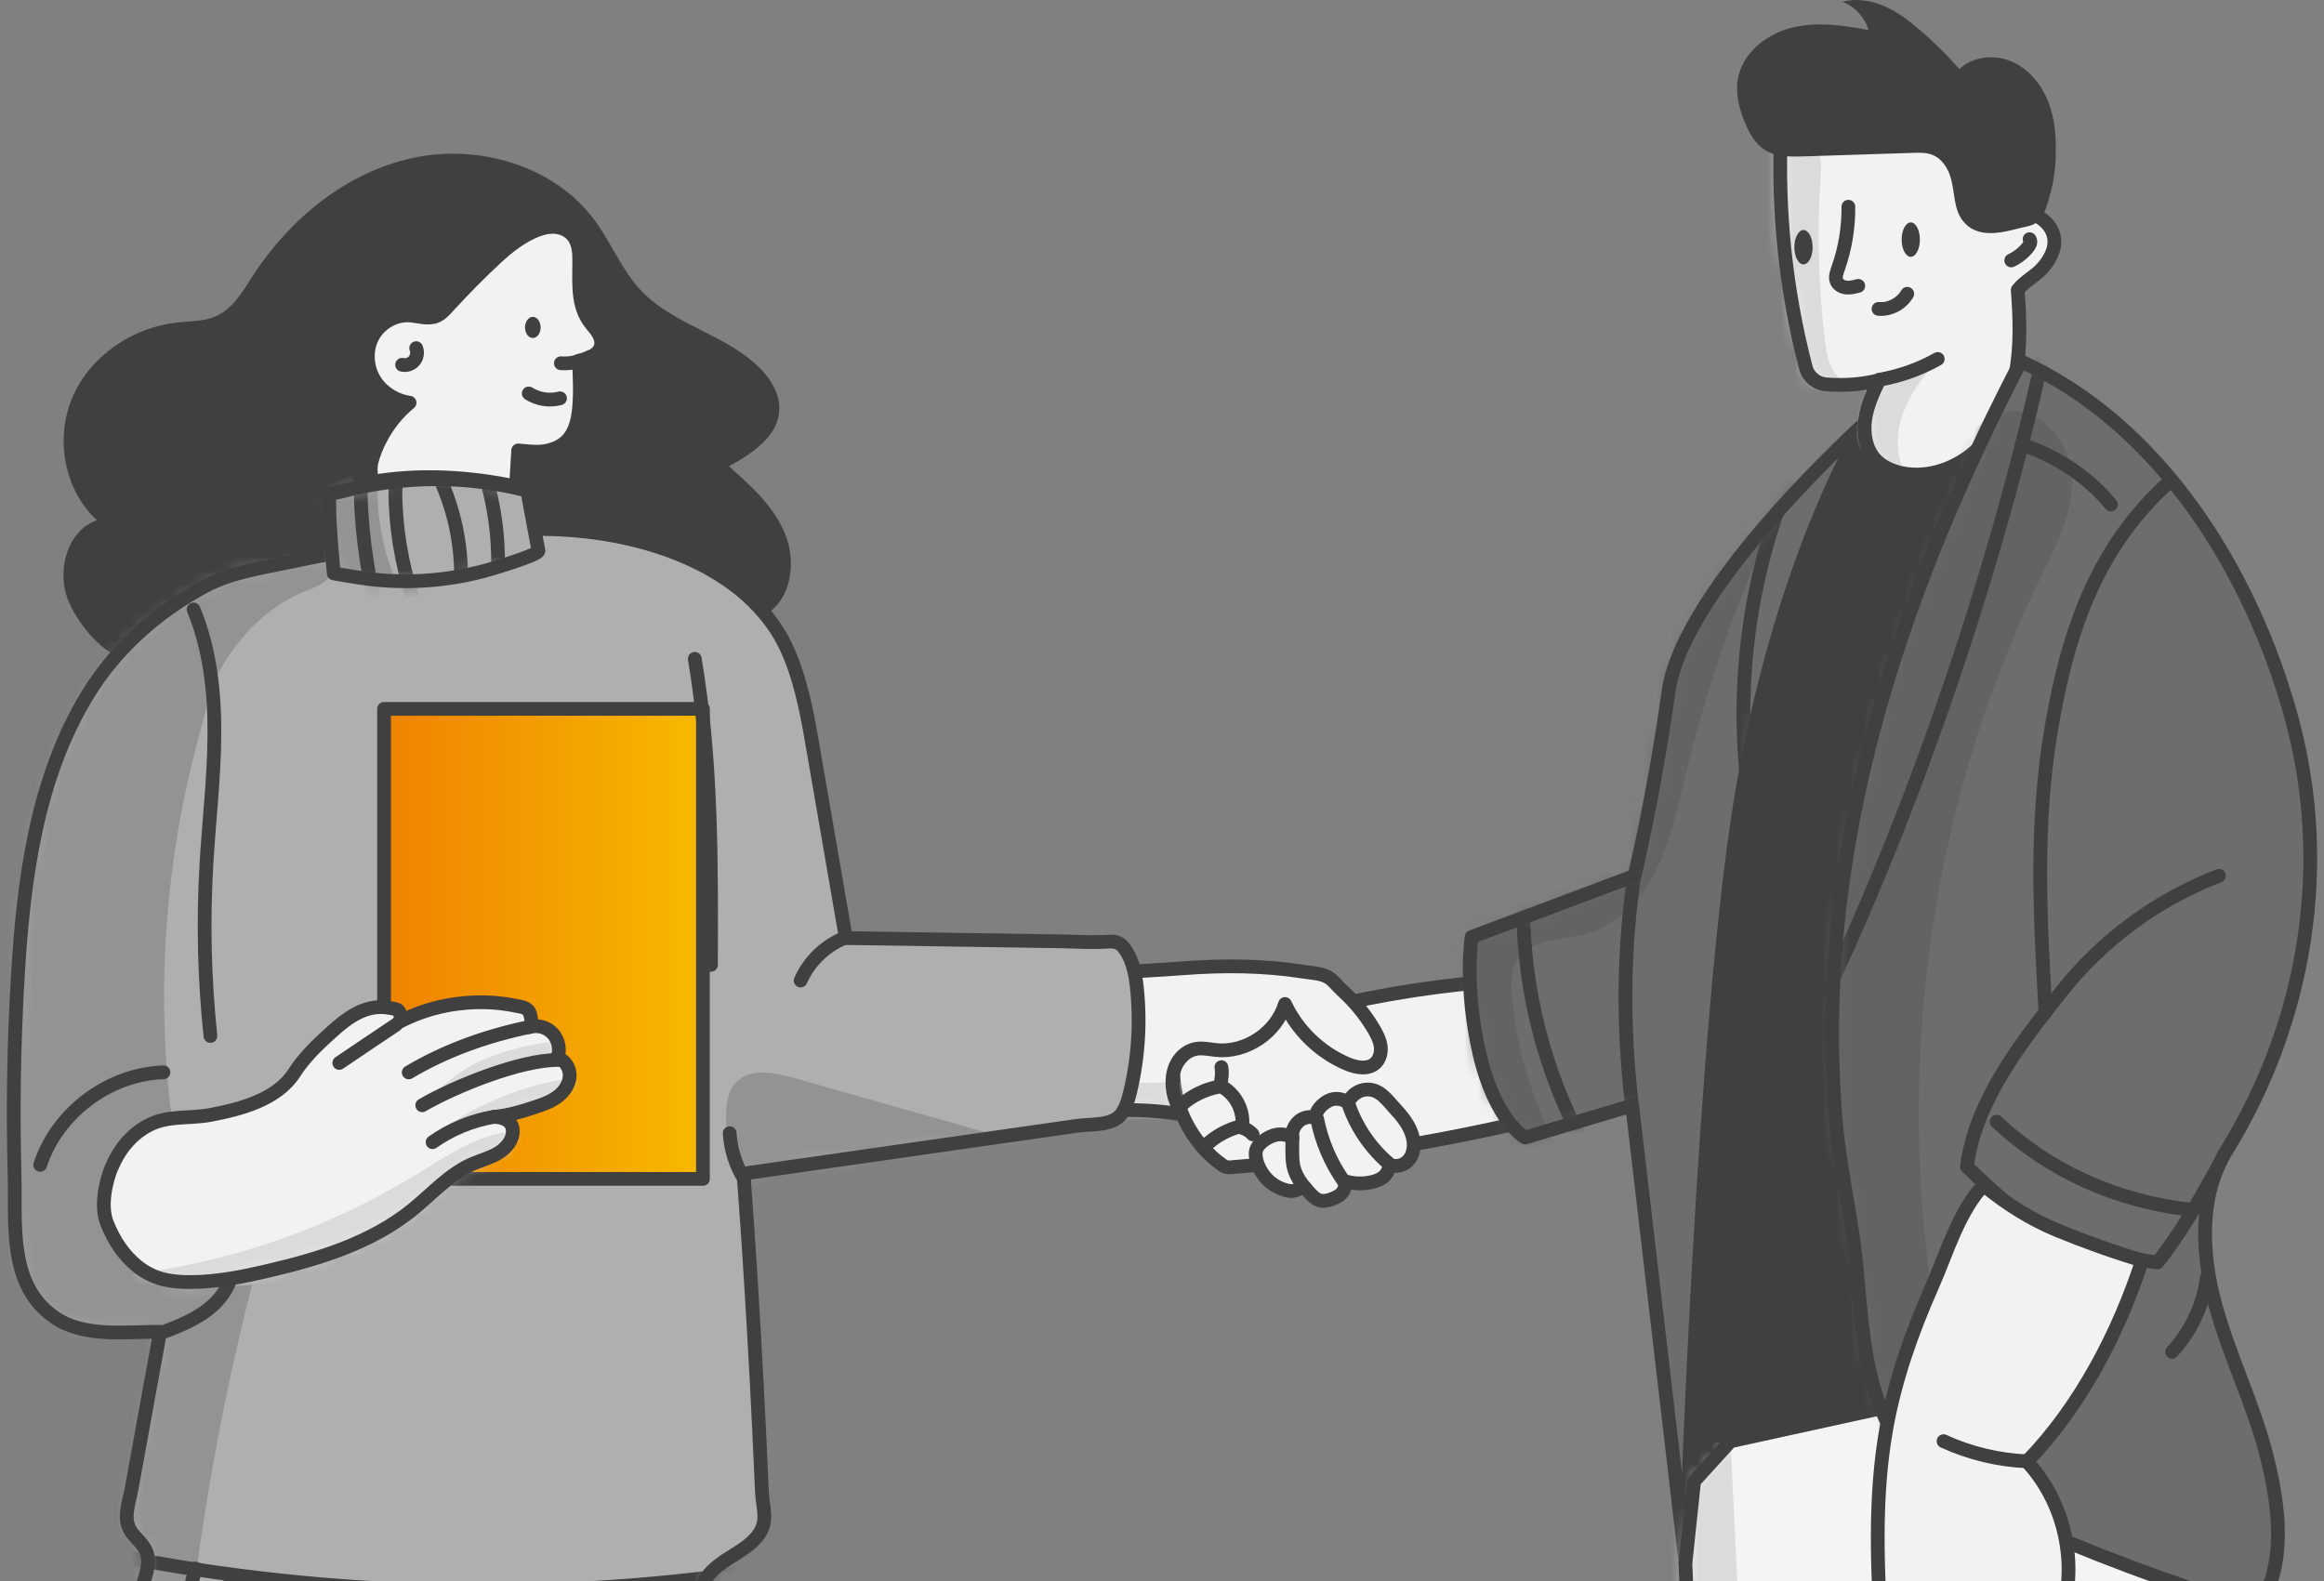<?xml version="1.0" encoding="UTF-8"?>
<svg xmlns="http://www.w3.org/2000/svg" width="169" height="115" viewBox="0 0 169 115" fill="none">
  <rect x="0" y="0" width="169" height="115" fill="#808080" stroke="none"/>
  <path d="M12.918 110.068C7.453 139.645 7.141 165.182 13.806 194.503C17.799 196.074 22.128 196.354 25.704 193.982C26.208 176.701 28.137 159.371 31.001 142.322C31.514 159.283 33.018 176.989 33.53 193.958C39.659 195.457 44.22 194.623 49.549 191.232C51.165 163.772 52.901 141.465 49.437 114.18C37.427 114.477 24.472 113.339 12.91 110.068H12.918Z" fill="#F4F4F4"></path>
  <path d="M12.918 110.068C7.453 139.645 7.141 165.182 13.806 194.503C17.799 196.074 22.128 196.354 25.704 193.982C26.208 176.701 28.137 159.371 31.001 142.322C31.514 159.283 33.018 176.989 33.53 193.958C39.659 195.457 44.22 194.623 49.549 191.232C51.165 163.772 52.901 141.465 49.437 114.18C37.427 114.477 24.472 113.339 12.91 110.068H12.918Z" stroke="#404040" stroke-linecap="round" stroke-linejoin="round"></path>
  <path d="M4.917 43.557C4.116 41.433 4.917 38.579 7.053 37.834C4.645 35.638 3.98 31.83 5.293 28.84C6.605 25.851 9.67 23.791 12.91 23.454C13.87 23.35 14.863 23.382 15.743 22.981C16.951 22.428 17.655 21.186 18.375 20.072C21.064 15.92 25.184 12.529 30.017 11.487C34.85 10.445 40.355 12.072 43.276 16.064C44.468 17.699 45.22 19.655 46.613 21.13C48.989 23.646 52.83 24.328 55.27 26.788C56.078 27.606 56.734 28.688 56.67 29.842C56.575 31.75 54.686 32.992 53.006 33.914C54.614 35.333 56.27 36.832 57.087 38.82C57.903 40.807 57.591 43.428 55.806 44.623C53.822 45.953 51.206 44.992 48.853 44.623C43.604 43.805 38.443 46.202 33.186 47.019C28.993 47.677 24.736 47.324 20.52 47.156C18.375 47.068 16.223 47.027 14.078 47.188C12.566 47.3 10.286 48.27 8.861 47.845C7.213 47.356 5.493 45.088 4.917 43.557Z" fill="#404040"></path>
  <path d="M114.602 80.644C106.368 82.808 97.942 84.227 89.453 84.9C89.269 84.916 89.077 84.868 88.925 84.764C86.628 83.153 85.252 80.38 85.3 77.566C86.852 75.787 88.629 74.039 90.797 73.11C92.974 72.18 95.51 72.132 97.718 72.989C102.223 71.98 106.856 71.402 111.465 71.17C113.025 74.015 114.338 77.414 114.602 80.644Z" fill="#F2F2F2" stroke="#404040" stroke-linecap="round" stroke-linejoin="round"></path>
  <path d="M75.321 71.41C78.858 70.752 82.547 70.688 86.139 70.416C89.02 70.199 91.924 70.223 94.781 70.672C95.341 70.76 96.093 70.784 96.589 71.081C96.949 71.297 97.246 71.706 97.549 71.987C98.47 72.812 99.262 73.766 99.894 74.832C100.118 75.217 100.334 75.626 100.398 76.067C100.462 76.507 100.358 76.996 100.03 77.309C99.486 77.83 98.59 77.654 97.902 77.349C95.957 76.507 94.341 74.936 93.445 73.021C92.821 75.105 90.612 76.588 88.452 76.371C87.908 76.315 87.34 76.171 86.811 76.323C85.883 76.596 85.355 77.477 85.275 78.383C85.227 78.848 85.275 79.329 85.403 79.786C85.459 79.986 85.899 81.036 85.899 81.036C84.107 80.772 82.379 80.651 80.57 80.804C78.762 80.956 77.114 81.02 75.393 81.245C76.257 78.087 76.377 74.496 75.329 71.402L75.321 71.41Z" fill="#F2F2F2"></path>
  <mask id="mask0_710_190362" style="mask-type:luminance" maskUnits="userSpaceOnUse" x="75" y="70" width="26" height="12">
    <path d="M75.321 71.41C78.858 70.752 82.547 70.688 86.139 70.416C89.02 70.199 91.924 70.223 94.781 70.672C95.341 70.76 96.093 70.784 96.589 71.081C96.949 71.297 97.246 71.706 97.549 71.987C98.47 72.812 99.262 73.766 99.894 74.832C100.118 75.217 100.334 75.626 100.398 76.067C100.462 76.507 100.358 76.996 100.03 77.309C99.486 77.83 98.59 77.654 97.902 77.349C95.957 76.507 94.341 74.936 93.445 73.021C92.821 75.105 90.612 76.588 88.452 76.371C87.908 76.315 87.34 76.171 86.811 76.323C85.883 76.596 85.355 77.477 85.275 78.383C85.227 78.848 85.275 79.329 85.403 79.786C85.459 79.986 85.899 81.036 85.899 81.036C84.107 80.772 82.379 80.651 80.57 80.804C78.762 80.956 77.114 81.02 75.393 81.245C76.257 78.087 76.377 74.496 75.329 71.402L75.321 71.41Z" fill="white"></path>
  </mask>
  <g mask="url(#mask0_710_190362)">
    <path d="M85.075 78.695C85.539 78.671 86.011 78.655 86.444 78.8C86.876 78.944 87.284 79.297 87.348 79.754C87.42 80.242 87.092 80.723 86.668 80.972C86.243 81.22 85.739 81.293 85.251 81.357C82.587 81.701 79.906 81.902 77.226 81.966C75.113 82.014 75.618 79.377 77.354 79.096C79.842 78.695 82.547 78.832 85.067 78.704L85.075 78.695Z" fill="#DBDBDB"></path>
  </g>
  <path d="M75.321 71.41C78.858 70.752 82.547 70.688 86.139 70.416C89.02 70.199 91.924 70.223 94.781 70.672C95.341 70.76 96.093 70.784 96.589 71.081C96.949 71.297 97.246 71.706 97.549 71.987C98.47 72.812 99.262 73.766 99.894 74.832C100.118 75.217 100.334 75.626 100.398 76.067C100.462 76.507 100.358 76.996 100.03 77.309C99.486 77.83 98.59 77.654 97.902 77.349C95.957 76.507 94.341 74.936 93.445 73.021C92.821 75.105 90.612 76.588 88.452 76.371C87.908 76.315 87.34 76.171 86.811 76.323C85.883 76.596 85.355 77.477 85.275 78.383C85.227 78.848 85.275 79.329 85.403 79.786C85.459 79.986 85.899 81.036 85.899 81.036C84.107 80.772 82.379 80.651 80.57 80.804C78.762 80.956 77.114 81.02 75.393 81.245C76.257 78.087 76.377 74.496 75.329 71.402L75.321 71.41Z" stroke="#404040" stroke-linecap="round" stroke-linejoin="round"></path>
  <path d="M92.573 82.592C93.037 82.432 93.565 82.488 93.989 82.736C93.901 82.303 94.125 81.839 94.453 81.55C94.781 81.261 95.269 81.165 95.686 81.302C95.638 80.797 96.15 80.292 96.598 80.059C97.046 79.827 97.622 79.883 98.014 80.203C98.262 79.65 98.798 79.266 99.398 79.242C100.375 79.201 100.919 80.075 101.511 80.708C102.103 81.342 102.687 82.111 102.791 83.033C102.847 83.538 102.727 84.075 102.375 84.436C102.023 84.796 101.423 84.924 100.999 84.66C101.055 84.973 100.887 85.333 100.655 85.55C100.423 85.766 100.118 85.886 99.814 85.959C99.142 86.127 98.43 86.103 97.774 85.902C97.894 86.119 97.782 86.487 97.638 86.696C97.494 86.904 97.27 87.032 97.046 87.129C95.95 87.602 95.646 87.257 94.877 86.351C94.846 86.319 94.253 86.568 94.173 86.592C93.925 86.656 93.717 86.624 93.469 86.552C92.941 86.399 92.453 86.111 92.085 85.702C91.661 85.237 91.261 84.468 91.317 83.802C91.365 83.225 92.093 82.76 92.589 82.592H92.573Z" fill="#F2F2F2" stroke="#404040" stroke-linecap="round" stroke-linejoin="round"></path>
  <path d="M100.959 84.596C99.663 83.482 98.663 82.015 98.095 80.404" stroke="#404040" stroke-linecap="round" stroke-linejoin="round"></path>
  <path d="M97.719 85.918C96.766 84.563 96.102 83.008 95.782 81.381" stroke="#404040" stroke-linecap="round" stroke-linejoin="round"></path>
  <path d="M93.981 82.736C93.981 84.371 93.829 85.077 94.862 86.343" stroke="#404040" stroke-linecap="round" stroke-linejoin="round"></path>
  <path d="M90.365 81.879C89.325 82.111 88.349 82.64 87.589 83.394" stroke="#404040" stroke-linecap="round" stroke-linejoin="round"></path>
  <path d="M88.645 79.033C87.645 79.218 86.701 79.674 85.94 80.34" stroke="#404040" stroke-linecap="round" stroke-linejoin="round"></path>
  <path d="M91.093 82.503C90.885 82.27 90.613 82.102 90.317 82.022C90.517 80.811 89.844 79.513 88.74 78.976C88.82 78.527 88.9 78.062 88.82 77.613" stroke="#404040" stroke-linecap="round" stroke-linejoin="round"></path>
  <path d="M49.405 119.197C48.548 119.43 47.428 119.39 46.78 119.454C45.468 119.59 44.148 119.67 42.835 119.83C37.994 120.4 33.114 120.608 28.248 120.44C23.648 120.287 19.055 119.798 14.526 118.981C13.07 118.716 10.573 119.213 10.181 117.29C10.013 116.48 10.269 115.662 10.509 114.877C10.701 114.244 10.893 113.554 10.669 112.929C10.477 112.384 10.013 111.999 9.645 111.551C8.845 110.573 9.373 109.378 9.573 108.256L10.229 104.649L11.093 99.888L11.637 96.914V96.858C9.061 96.858 6.1 97.283 3.972 95.816C0.571 93.46 1.155 89.059 1.059 85.428C0.931 80.643 1.011 75.85 1.291 71.065C1.707 63.955 2.66 56.621 6.364 50.545C8.445 47.131 11.453 44.486 14.958 42.61C16.758 41.64 19.127 41.287 21.159 40.862C23.008 40.478 24.856 40.109 26.72 39.804C32.361 38.875 38.17 37.937 43.843 38.827C49.285 39.676 55.174 42.241 57.398 47.58C58.334 49.824 58.758 52.244 59.166 54.649C59.951 59.178 60.727 63.699 61.511 68.227C64.167 68.267 66.816 68.307 69.472 68.347C72.129 68.388 74.729 68.428 77.362 68.468C78.274 68.484 79.21 68.548 80.122 68.508C81.035 68.468 81.387 68.363 81.915 69.205C82.395 69.966 82.571 70.896 82.667 71.778C82.947 74.343 82.779 76.964 82.171 79.473C82.035 80.026 81.875 80.587 81.531 81.036C80.867 81.901 79.33 81.741 78.298 81.885C73.409 82.583 68.512 83.288 63.623 83.986C60.439 84.442 57.254 84.899 54.069 85.356C54.453 90.478 54.766 95.608 55.038 100.73C55.174 103.319 55.294 105.908 55.406 108.489C55.454 109.699 55.934 110.685 55.054 111.759C54.469 112.472 53.629 112.921 52.861 113.418C52.093 113.915 51.325 114.54 51.029 115.414C50.853 115.935 50.861 116.496 50.829 117.041C50.797 117.586 50.717 118.155 50.397 118.604C50.189 118.893 49.845 119.069 49.437 119.181L49.405 119.197Z" fill="#AFAFAF"></path>
  <mask id="mask1_710_190362" style="mask-type:luminance" maskUnits="userSpaceOnUse" x="1" y="38" width="82" height="83">
    <path d="M49.405 119.197C48.548 119.43 47.428 119.39 46.78 119.454C45.468 119.59 44.148 119.67 42.835 119.83C37.994 120.4 33.114 120.608 28.248 120.44C23.648 120.287 19.055 119.798 14.526 118.981C13.07 118.716 10.573 119.213 10.181 117.29C10.013 116.48 10.269 115.662 10.509 114.877C10.701 114.244 10.893 113.554 10.669 112.929C10.477 112.384 10.013 111.999 9.645 111.551C8.845 110.573 9.373 109.378 9.573 108.256L10.229 104.649L11.093 99.888L11.637 96.914V96.858C9.061 96.858 6.1 97.283 3.972 95.816C0.571 93.46 1.155 89.059 1.059 85.428C0.931 80.643 1.011 75.85 1.291 71.065C1.707 63.955 2.66 56.621 6.364 50.545C8.445 47.131 11.453 44.486 14.958 42.61C16.758 41.64 19.127 41.287 21.159 40.862C23.008 40.478 24.856 40.109 26.72 39.804C32.361 38.875 38.17 37.937 43.843 38.827C49.285 39.676 55.174 42.241 57.398 47.58C58.334 49.824 58.758 52.244 59.166 54.649C59.951 59.178 60.727 63.699 61.511 68.227C64.167 68.267 66.816 68.307 69.472 68.347C72.129 68.388 74.729 68.428 77.362 68.468C78.274 68.484 79.21 68.548 80.122 68.508C81.035 68.468 81.387 68.363 81.915 69.205C82.395 69.966 82.571 70.896 82.667 71.778C82.947 74.343 82.779 76.964 82.171 79.473C82.035 80.026 81.875 80.587 81.531 81.036C80.867 81.901 79.33 81.741 78.298 81.885C73.409 82.583 68.512 83.288 63.623 83.986C60.439 84.442 57.254 84.899 54.069 85.356C54.453 90.478 54.766 95.608 55.038 100.73C55.174 103.319 55.294 105.908 55.406 108.489C55.454 109.699 55.934 110.685 55.054 111.759C54.469 112.472 53.629 112.921 52.861 113.418C52.093 113.915 51.325 114.54 51.029 115.414C50.853 115.935 50.861 116.496 50.829 117.041C50.797 117.586 50.717 118.155 50.397 118.604C50.189 118.893 49.845 119.069 49.437 119.181L49.405 119.197Z" fill="white"></path>
  </mask>
  <g mask="url(#mask1_710_190362)">
    <path d="M3.124 121.472C-2.197 116.407 -4.982 109.105 -5.83 101.803C-6.678 94.501 -5.742 87.11 -4.574 79.848C-3.485 73.115 -2.189 66.391 -0.045 59.922C1.684 54.688 4.044 49.502 7.957 45.623C11.87 41.743 17.583 39.346 22.96 40.541C23.392 40.637 23.88 40.805 24.048 41.214C24.36 41.992 23.328 42.569 22.544 42.857C20.455 43.619 18.671 45.045 17.302 46.785C16.622 47.642 16.038 48.588 15.558 49.574C15.078 50.56 15.03 51.586 14.726 52.62C13.198 57.934 12.294 63.425 12.021 68.948C11.87 71.969 11.918 74.999 12.149 78.013C12.206 78.782 12.278 79.552 12.366 80.321C12.422 80.858 12.838 82.117 12.654 82.606C12.342 83.439 10.453 83.768 9.725 84.321C7.461 86.028 8.061 89.892 10.245 91.687C12.43 93.483 15.51 93.683 18.327 93.451C15.982 102.62 14.358 111.974 13.462 121.392C10.621 121.216 7.485 121.705 4.644 121.529C4.596 121.432 3.196 121.553 3.116 121.472H3.124Z" fill="#939393"></path>
    <path d="M77.123 86.285C71.529 87.263 65.849 87.896 60.167 87.76C58.175 87.712 56.007 87.495 54.55 86.133C53.23 84.898 52.79 82.966 52.798 81.155C52.798 80.305 52.918 79.392 53.486 78.766C54.486 77.66 56.263 77.981 57.695 78.39C64.624 80.353 71.553 82.317 78.483 84.281C77.971 85.387 78.323 86.085 77.123 86.293V86.285Z" fill="#939393"></path>
    <path d="M6.757 112.783C22.656 116.134 39.155 116.631 55.23 114.242" stroke="#404040" stroke-linecap="round" stroke-linejoin="round"></path>
    <path d="M14.214 114.082C13.75 115.749 13.47 117.465 13.382 119.196" stroke="#404040" stroke-linecap="round" stroke-linejoin="round"></path>
    <path d="M16.815 114.764C16.311 116.663 16.143 118.651 16.311 120.615" stroke="#404040" stroke-linecap="round" stroke-linejoin="round"></path>
    <path d="M21.407 115.252C20.903 116.903 20.599 118.61 20.495 120.334" stroke="#404040" stroke-linecap="round" stroke-linejoin="round"></path>
    <path d="M49.037 115.316L48.717 120.27" stroke="#404040" stroke-linecap="round" stroke-linejoin="round"></path>
  </g>
  <path d="M49.405 119.197C48.548 119.43 47.428 119.39 46.78 119.454C45.468 119.59 44.148 119.67 42.835 119.83C37.994 120.4 33.114 120.608 28.248 120.44C23.648 120.287 19.055 119.798 14.526 118.981C13.07 118.716 10.573 119.213 10.181 117.29C10.013 116.48 10.269 115.662 10.509 114.877C10.701 114.244 10.893 113.554 10.669 112.929C10.477 112.384 10.013 111.999 9.645 111.551C8.845 110.573 9.373 109.378 9.573 108.256L10.229 104.649L11.093 99.888L11.637 96.914V96.858C9.061 96.858 6.1 97.283 3.972 95.816C0.571 93.46 1.155 89.059 1.059 85.428C0.931 80.643 1.011 75.85 1.291 71.065C1.707 63.955 2.66 56.621 6.364 50.545C8.445 47.131 11.453 44.486 14.958 42.61C16.758 41.64 19.127 41.287 21.159 40.862C23.008 40.478 24.856 40.109 26.72 39.804C32.361 38.875 38.17 37.937 43.843 38.827C49.285 39.676 55.174 42.241 57.398 47.58C58.334 49.824 58.758 52.244 59.166 54.649C59.951 59.178 60.727 63.699 61.511 68.227C64.167 68.267 66.816 68.307 69.472 68.347C72.129 68.388 74.729 68.428 77.362 68.468C78.274 68.484 79.21 68.548 80.122 68.508C81.035 68.468 81.387 68.363 81.915 69.205C82.395 69.966 82.571 70.896 82.667 71.778C82.947 74.343 82.779 76.964 82.171 79.473C82.035 80.026 81.875 80.587 81.531 81.036C80.867 81.901 79.33 81.741 78.298 81.885C73.409 82.583 68.512 83.288 63.623 83.986C60.439 84.442 57.254 84.899 54.069 85.356C54.453 90.478 54.766 95.608 55.038 100.73C55.174 103.319 55.294 105.908 55.406 108.489C55.454 109.699 55.934 110.685 55.054 111.759C54.469 112.472 53.629 112.921 52.861 113.418C52.093 113.915 51.325 114.54 51.029 115.414C50.853 115.935 50.861 116.496 50.829 117.041C50.797 117.586 50.717 118.155 50.397 118.604C50.189 118.893 49.845 119.069 49.437 119.181L49.405 119.197Z" stroke="#404040" stroke-linecap="round" stroke-linejoin="round"></path>
  <path d="M27.929 85.742H51.117L51.117 51.556H27.929L27.929 85.742Z" fill="url(#paint0_linear_710_190362)" stroke="#404040" stroke-linecap="round" stroke-linejoin="round"></path>
  <path d="M54.11 85.742C53.494 84.74 53.133 83.594 53.062 82.416" stroke="#404040" stroke-linecap="round" stroke-linejoin="round"></path>
  <path d="M51.701 70.175C51.733 62.736 51.757 55.25 50.524 47.916" stroke="#404040" stroke-linecap="round" stroke-linejoin="round"></path>
  <path d="M61.599 68.148C60.111 68.686 58.855 69.864 58.223 71.314" stroke="#404040" stroke-linecap="round" stroke-linejoin="round"></path>
  <path d="M11.63 96.978C12.99 96.465 14.382 95.928 15.463 94.95C16.543 93.972 17.255 92.45 16.871 91.047" stroke="#404040" stroke-linecap="round" stroke-linejoin="round"></path>
  <path d="M2.924 84.723C4.156 80.94 7.909 78.118 11.886 77.99" stroke="#404040" stroke-linecap="round" stroke-linejoin="round"></path>
  <path d="M15.302 75.346C14.862 71.178 14.766 66.978 15.014 62.802C15.198 59.692 15.566 56.598 15.59 53.48C15.614 50.37 15.27 47.204 14.078 44.326" stroke="#404040" stroke-linecap="round" stroke-linejoin="round"></path>
  <path d="M8.117 84.885C7.653 86.047 7.301 87.762 7.781 88.964C8.261 90.167 8.949 91.257 9.966 92.082C11.158 93.044 12.382 93.252 13.886 93.245C15.783 93.237 17.655 92.86 19.503 92.427C23.216 91.561 26.969 90.407 29.945 88.019C31.402 86.848 32.666 85.381 34.378 84.644C34.994 84.379 35.658 84.211 36.235 83.859C36.811 83.506 37.307 82.921 37.291 82.247C37.275 81.574 36.691 81.254 35.923 81.229C37.035 81.133 38.075 80.797 39.131 80.444C39.667 80.268 40.203 80.043 40.644 79.682C41.084 79.322 41.412 78.793 41.428 78.232C41.444 77.671 41.075 77.077 40.523 76.941C40.772 76.372 40.619 75.651 40.211 75.186C39.803 74.721 39.123 74.52 38.531 74.697C38.787 74.625 38.571 73.703 38.467 73.559C38.243 73.238 37.819 73.214 37.459 73.142C36.507 72.95 35.538 72.869 34.57 72.901C32.634 72.957 30.714 73.447 29.001 74.344C29.225 74.224 29.121 73.639 28.977 73.503C28.833 73.366 28.481 73.342 28.297 73.302C27.577 73.166 26.857 73.286 26.193 73.583C25.377 73.951 24.68 74.545 24.016 75.146C23.048 76.019 22.104 76.933 21.4 78.031C20.151 79.979 17.511 80.668 15.327 81.085C13.702 81.398 12.19 81.069 10.686 81.903C9.518 82.552 8.629 83.65 8.133 84.892L8.117 84.885Z" fill="#F2F2F2"></path>
  <mask id="mask2_710_190362" style="mask-type:luminance" maskUnits="userSpaceOnUse" x="7" y="72" width="35" height="22">
    <path d="M8.117 84.885C7.653 86.047 7.301 87.762 7.781 88.964C8.261 90.167 8.949 91.257 9.966 92.082C11.158 93.044 12.382 93.252 13.886 93.245C15.783 93.237 17.655 92.86 19.503 92.427C23.216 91.561 26.969 90.407 29.945 88.019C31.402 86.848 32.666 85.381 34.378 84.644C34.994 84.379 35.658 84.211 36.235 83.859C36.811 83.506 37.307 82.921 37.291 82.247C37.275 81.574 36.691 81.254 35.923 81.229C37.035 81.133 38.075 80.797 39.131 80.444C39.667 80.268 40.203 80.043 40.644 79.682C41.084 79.322 41.412 78.793 41.428 78.232C41.444 77.671 41.075 77.077 40.523 76.941C40.772 76.372 40.619 75.651 40.211 75.186C39.803 74.721 39.123 74.52 38.531 74.697C38.787 74.625 38.571 73.703 38.467 73.559C38.243 73.238 37.819 73.214 37.459 73.142C36.507 72.95 35.538 72.869 34.57 72.901C32.634 72.957 30.714 73.447 29.001 74.344C29.225 74.224 29.121 73.639 28.977 73.503C28.833 73.366 28.481 73.342 28.297 73.302C27.577 73.166 26.857 73.286 26.193 73.583C25.377 73.951 24.68 74.545 24.016 75.146C23.048 76.019 22.104 76.933 21.4 78.031C20.151 79.979 17.511 80.668 15.327 81.085C13.702 81.398 12.19 81.069 10.686 81.903C9.518 82.552 8.629 83.65 8.133 84.892L8.117 84.885Z" fill="white"></path>
  </mask>
  <g mask="url(#mask2_710_190362)">
    <path d="M30.225 85.462C32.369 84.148 34.514 82.633 37.002 82.312C37.338 82.272 37.746 82.28 37.914 82.577C38.026 82.761 37.986 83.001 37.922 83.21C37.602 84.308 36.762 85.174 35.834 85.839C34.906 86.504 33.882 87.009 32.953 87.674C31.353 88.829 30.113 90.408 28.625 91.706C24.472 95.321 18.591 96.451 13.126 95.802C12.238 95.698 11.317 95.538 10.557 95.057C10.037 94.728 9.333 94.015 9.349 93.341C9.365 92.492 10.021 92.612 10.741 92.508C12.405 92.267 14.054 91.947 15.678 91.538C18.967 90.72 22.175 89.582 25.24 88.139C26.944 87.338 28.609 86.44 30.217 85.454L30.225 85.462Z" fill="#DBDBDB"></path>
    <path d="M41.315 78.472C41.523 78.44 41.747 78.424 41.915 78.544C42.163 78.729 42.123 79.138 41.915 79.362C41.707 79.586 41.395 79.683 41.106 79.771C39.57 80.212 38.034 80.66 36.498 81.101C35.737 81.318 34.977 81.542 34.217 81.759C33.681 81.911 32.817 82.36 32.257 82.248C33.297 81.15 35.097 80.372 36.474 79.795C38.018 79.146 39.642 78.697 41.299 78.464L41.315 78.472Z" fill="#DBDBDB"></path>
    <path d="M39.802 75.82C40.01 75.788 40.234 75.772 40.402 75.892C40.65 76.076 40.61 76.485 40.402 76.71C40.194 76.934 39.882 77.03 39.594 77.118C38.058 77.559 36.521 78.008 34.985 78.449C34.225 78.665 33.465 78.89 32.705 79.106C32.169 79.259 31.256 80.493 30.696 80.381C31.736 79.283 33.585 77.728 34.961 77.142C36.505 76.493 38.13 76.044 39.786 75.812L39.802 75.82Z" fill="#DBDBDB"></path>
  </g>
  <path d="M8.117 84.885C7.653 86.047 7.301 87.762 7.781 88.964C8.261 90.167 8.949 91.257 9.966 92.082C11.158 93.044 12.382 93.252 13.886 93.245C15.783 93.237 17.655 92.86 19.503 92.427C23.216 91.561 26.969 90.407 29.945 88.019C31.402 86.848 32.666 85.381 34.378 84.644C34.994 84.379 35.658 84.211 36.235 83.859C36.811 83.506 37.307 82.921 37.291 82.247C37.275 81.574 36.691 81.254 35.923 81.229C37.035 81.133 38.075 80.797 39.131 80.444C39.667 80.268 40.203 80.043 40.644 79.682C41.084 79.322 41.412 78.793 41.428 78.232C41.444 77.671 41.075 77.077 40.523 76.941C40.772 76.372 40.62 75.651 40.211 75.186C39.803 74.721 39.123 74.52 38.531 74.697C38.787 74.625 38.571 73.703 38.467 73.559C38.243 73.238 37.819 73.214 37.459 73.142C36.507 72.95 35.538 72.869 34.57 72.901C32.634 72.957 30.714 73.447 29.001 74.344C29.225 74.224 29.121 73.639 28.977 73.503C28.833 73.366 28.481 73.342 28.297 73.302C27.577 73.166 26.857 73.286 26.193 73.583C25.377 73.951 24.68 74.545 24.016 75.146C23.048 76.019 22.104 76.933 21.4 78.031C20.151 79.979 17.511 80.668 15.327 81.085C13.702 81.398 12.19 81.069 10.686 81.903C9.518 82.552 8.629 83.65 8.133 84.892L8.117 84.885Z" stroke="#404040" stroke-linecap="round" stroke-linejoin="round"></path>
  <path d="M28.793 74.535C27.416 75.457 26.04 76.379 24.672 77.308" stroke="#404040" stroke-linecap="round" stroke-linejoin="round"></path>
  <path d="M38.53 74.688C35.45 75.321 32.425 76.387 29.721 77.998" stroke="#404040" stroke-linecap="round" stroke-linejoin="round"></path>
  <path d="M40.627 77.092C37.914 77.052 33.05 79.016 30.705 80.387" stroke="#404040" stroke-linecap="round" stroke-linejoin="round"></path>
  <path d="M35.914 81.228C34.314 81.501 32.777 82.134 31.457 83.072" stroke="#404040" stroke-linecap="round" stroke-linejoin="round"></path>
  <path d="M23.944 36.784C23.944 36.551 23.944 35.926 23.944 35.926C23.944 35.926 24.52 35.83 24.768 35.766C29.185 34.58 33.906 34.547 38.339 35.686C38.611 37.144 38.883 38.595 39.155 40.054C39.211 40.367 35.579 41.425 35.203 41.529C33.81 41.898 32.378 42.13 30.938 42.226C29.497 42.322 28.121 42.274 26.721 42.098C25.913 41.994 24.272 41.705 24.272 41.705C24.272 41.705 23.912 38.034 23.952 36.792L23.944 36.784Z" fill="#AFAFAF"></path>
  <mask id="mask3_710_190362" style="mask-type:luminance" maskUnits="userSpaceOnUse" x="23" y="34" width="17" height="9">
    <path d="M23.945 36.784C23.945 36.551 23.945 35.926 23.945 35.926C23.945 35.926 24.521 35.83 24.77 35.766C29.186 34.58 33.907 34.547 38.34 35.686C38.612 37.144 38.884 38.595 39.156 40.054C39.212 40.367 35.58 41.425 35.203 41.529C33.811 41.898 32.379 42.13 30.939 42.226C29.498 42.322 28.122 42.274 26.722 42.098C25.914 41.994 24.273 41.705 24.273 41.705C24.273 41.705 23.913 38.034 23.953 36.792L23.945 36.784Z" fill="white"></path>
  </mask>
  <g mask="url(#mask3_710_190362)">
    <path d="M28.794 42.264L25.562 42.673C25.338 42.705 25.106 42.729 24.89 42.657C24.505 42.529 24.289 42.136 24.113 41.775C23.633 40.813 23.145 39.844 22.665 38.882C22.297 38.144 21.921 37.295 22.217 36.525C22.505 35.78 23.321 35.403 24.073 35.131C24.777 34.874 26.21 34.129 26.946 34.257C27.738 34.393 27.434 35.644 27.458 36.253C27.53 38.313 27.986 40.365 28.794 42.256V42.264Z" fill="#939393"></path>
    <path d="M35.308 34.611C35.94 36.735 36.252 38.956 36.22 41.176" stroke="#404040" stroke-linecap="round" stroke-linejoin="round"></path>
    <path d="M26.233 33.537C26.121 36.807 26.433 40.102 27.137 43.292" stroke="#404040" stroke-linecap="round" stroke-linejoin="round"></path>
    <path d="M29.282 33.023C28.762 34.138 28.722 35.412 28.77 36.638C28.882 39.267 29.402 41.873 30.314 44.341" stroke="#404040" stroke-linecap="round" stroke-linejoin="round"></path>
    <path d="M31.227 33.352C32.891 36.189 33.691 39.523 33.499 42.802" stroke="#404040" stroke-linecap="round" stroke-linejoin="round"></path>
  </g>
  <path d="M23.944 36.784C23.944 36.551 23.944 35.926 23.944 35.926C23.944 35.926 24.52 35.83 24.768 35.766C29.185 34.58 33.906 34.547 38.339 35.686C38.611 37.144 38.883 38.595 39.155 40.054C39.211 40.367 35.579 41.425 35.203 41.529C33.81 41.898 32.378 42.13 30.938 42.226C29.497 42.322 28.121 42.274 26.721 42.098C25.913 41.994 24.272 41.705 24.272 41.705C24.272 41.705 23.912 38.034 23.952 36.792L23.944 36.784Z" stroke="#404040" stroke-linecap="round" stroke-linejoin="round"></path>
  <path d="M37.523 35.381L37.683 32.76C38.299 32.808 39.019 32.913 39.635 32.808C40.251 32.704 40.843 32.456 41.267 32.007C41.819 31.422 42.012 30.588 42.1 29.787C42.22 28.608 42.156 27.414 42.1 26.236C42.42 26.188 42.74 26.027 43.036 25.899C43.332 25.771 43.588 25.53 43.684 25.226C43.788 24.881 43.668 24.496 43.476 24.192C43.284 23.887 43.02 23.623 42.82 23.326C41.883 21.971 42.164 20.168 42.116 18.621C42.1 17.996 41.94 17.331 41.459 16.938C39.851 15.615 37.307 17.611 36.163 18.669C34.914 19.823 33.722 21.034 32.578 22.284C32.33 22.557 32.074 22.845 31.73 22.989C31.113 23.246 30.417 22.974 29.753 22.941C28.681 22.885 27.617 23.526 27.105 24.472C26.593 25.418 26.649 26.637 27.185 27.566C27.721 28.496 28.721 29.137 29.785 29.29C28.897 30.019 28.169 30.941 27.649 31.959C27.385 32.464 27.169 33.009 27.025 33.562C26.889 34.083 27.009 34.524 27.001 35.061C30.473 34.444 34.09 34.668 37.547 35.389L37.523 35.381Z" fill="#F2F2F2" stroke="#404040" stroke-linecap="round" stroke-linejoin="round"></path>
  <path d="M42.131 26.234C41.707 26.403 41.243 26.459 40.787 26.419" stroke="#404040" stroke-linecap="round" stroke-linejoin="round"></path>
  <path d="M40.724 28.968C39.964 29.176 39.115 29.04 38.451 28.615" stroke="#404040" stroke-linecap="round" stroke-linejoin="round"></path>
  <path d="M38.747 24.584C39.061 24.584 39.315 24.239 39.315 23.814C39.315 23.389 39.061 23.045 38.747 23.045C38.433 23.045 38.179 23.389 38.179 23.814C38.179 24.239 38.433 24.584 38.747 24.584Z" fill="#404040"></path>
  <path d="M30.265 25.32C30.385 25.617 30.329 25.986 30.121 26.234C29.913 26.483 29.561 26.603 29.241 26.531" stroke="#404040" stroke-linecap="round" stroke-linejoin="round"></path>
  <path d="M134.949 31.308C123.275 54.737 118.874 81.901 123.195 107.727C128.86 106.3 134.605 105.17 140.39 104.344C138.934 85.805 139.654 67.177 140.366 48.597C140.422 47.05 140.494 45.495 140.542 43.948C140.582 42.618 141.494 41.471 142.118 40.309C143.71 37.343 145.223 34.338 146.663 31.292C147.007 30.554 147.359 29.793 147.431 28.983C147.487 28.358 147.295 26.98 146.527 26.771C145.759 26.563 143.919 27.717 143.198 27.997C140.846 28.919 137.293 30.386 134.941 31.308H134.949Z" fill="#404040"></path>
  <path d="M122.571 113.707C122.571 113.707 123.811 73.662 126.82 56.83C129.828 39.997 135.613 30.771 135.613 30.771C135.613 30.771 122.403 42.658 121.339 50.273C120.275 57.888 118.866 63.699 118.866 63.699L107.016 68.147C107.016 68.147 106.456 71.81 107.6 76.692C108.744 81.573 110.905 82.735 110.905 82.735L118.69 80.403L122.579 113.707H122.571Z" fill="#6D6D6D"></path>
  <mask id="mask4_710_190362" style="mask-type:luminance" maskUnits="userSpaceOnUse" x="106" y="30" width="30" height="84">
    <path d="M122.571 113.707C122.571 113.707 123.811 73.662 126.82 56.83C129.828 39.997 135.613 30.771 135.613 30.771C135.613 30.771 122.403 42.658 121.339 50.273C120.275 57.888 118.866 63.699 118.866 63.699L107.016 68.147C107.016 68.147 106.456 71.81 107.6 76.692C108.744 81.573 110.905 82.735 110.905 82.735L118.69 80.403L122.579 113.707H122.571Z" fill="white"></path>
  </mask>
  <g mask="url(#mask4_710_190362)">
    <path d="M110.057 85.693C108.456 85.997 106.808 85.124 105.8 83.833C104.792 82.543 104.336 80.923 104.064 79.312C103.431 75.617 103.664 71.77 104.72 68.171C105.008 67.177 105.408 66.151 106.24 65.542C106.816 65.117 107.544 64.949 108.248 64.788C109.729 64.452 111.209 64.115 112.689 63.778C114.01 63.474 115.426 63.121 116.322 62.095C117.09 61.206 117.322 59.963 117.258 58.793C117.194 57.623 116.874 56.484 116.666 55.33C115.874 50.89 116.874 46.161 119.379 42.425C121.883 38.69 125.884 35.973 130.285 35.035C126.916 41.888 124.315 49.11 122.531 56.532C121.971 58.857 121.491 61.23 120.403 63.354C119.315 65.478 117.522 67.377 115.21 67.971C113.465 68.419 111.265 68.267 110.321 69.806C109.857 70.559 109.873 71.513 109.953 72.403C110.305 76.451 111.529 80.418 113.513 83.961C112.185 84.955 111.681 85.396 110.057 85.701V85.693Z" fill="#636363"></path>
    <path d="M118.675 80.401C117.978 74.398 118.034 68.899 118.947 62.928" stroke="#404040" stroke-linecap="round" stroke-linejoin="round"></path>
    <path d="M115.177 83.265C112.369 78.087 110.841 72.219 110.769 66.328" stroke="#404040" stroke-linecap="round" stroke-linejoin="round"></path>
    <path d="M127.812 61.422C125.899 52.742 126.668 43.492 129.98 35.244" stroke="#404040" stroke-linecap="round" stroke-linejoin="round"></path>
  </g>
  <path d="M122.571 113.707C122.571 113.707 123.811 73.662 126.82 56.83C129.828 39.997 135.613 30.771 135.613 30.771C135.613 30.771 122.403 42.658 121.339 50.273C120.275 57.888 118.866 63.699 118.866 63.699L107.016 68.147C107.016 68.147 106.456 71.81 107.6 76.692C108.744 81.573 110.905 82.735 110.905 82.735L118.69 80.403L122.579 113.707H122.571Z" stroke="#404040" stroke-linecap="round" stroke-linejoin="round"></path>
  <path d="M136.661 27.622C136.221 28.543 135.781 29.489 135.637 30.499C135.493 31.509 135.669 32.623 136.349 33.385C136.838 33.93 137.55 34.25 138.27 34.403C140.27 34.827 142.407 34.026 143.871 32.607C145.335 31.188 146.191 29.217 146.575 27.205C146.959 25.193 146.879 23.125 146.727 21.089C147.215 20.456 147.96 20.119 148.496 19.526C149.032 18.933 149.464 18.179 149.384 17.386C149.272 16.28 148.152 15.478 147.047 15.382C145.943 15.286 144.855 15.719 143.855 16.2C143.599 14.388 143.119 12.384 142.583 10.637C142.463 10.252 142.319 9.835 141.982 9.603C141.518 9.274 140.886 9.411 140.334 9.539C136.789 10.364 133.061 10.364 129.516 9.539C129.252 15.318 129.86 21.129 131.316 26.724C131.492 27.405 132.101 27.91 132.805 27.958C134.109 28.046 135.341 27.982 136.669 27.646L136.661 27.622Z" fill="#F2F2F2"></path>
  <mask id="mask5_710_190362" style="mask-type:luminance" maskUnits="userSpaceOnUse" x="129" y="9" width="21" height="26">
    <path d="M136.661 27.622C136.221 28.543 135.781 29.489 135.637 30.499C135.493 31.509 135.669 32.623 136.349 33.385C136.838 33.93 137.55 34.25 138.27 34.403C140.27 34.827 142.407 34.026 143.871 32.607C145.335 31.188 146.191 29.217 146.575 27.205C146.959 25.193 146.879 23.125 146.727 21.089C147.215 20.456 147.96 20.119 148.496 19.526C149.032 18.933 149.464 18.179 149.384 17.386C149.272 16.28 148.152 15.478 147.047 15.382C145.943 15.286 144.855 15.719 143.855 16.2C143.599 14.388 143.119 12.384 142.583 10.637C142.463 10.252 142.319 9.835 141.982 9.603C141.518 9.274 140.886 9.411 140.334 9.539C136.789 10.364 133.061 10.364 129.516 9.539C129.252 15.318 129.86 21.129 131.316 26.724C131.492 27.405 132.101 27.91 132.805 27.958C134.109 28.046 135.341 27.982 136.669 27.646L136.661 27.622Z" fill="white"></path>
  </mask>
  <g mask="url(#mask5_710_190362)">
    <path d="M138.31 30.29C138.775 28.863 139.671 27.621 140.639 26.467L135.918 28.078C135.726 28.142 135.518 28.214 135.39 28.375C135.254 28.543 135.23 28.775 135.214 28.992C135.158 29.657 135.102 30.314 135.038 30.98C134.99 31.5 134.95 32.045 135.182 32.51C135.454 33.056 136.03 33.368 136.574 33.649C136.83 33.777 138.006 34.578 138.254 34.506C138.615 34.394 138.278 33.881 138.19 33.569C137.886 32.502 137.966 31.332 138.31 30.29Z" fill="#DBDBDB"></path>
    <path d="M132.725 24.905C132.229 20.857 132.125 16.761 132.405 12.689C132.437 12.2 132.477 11.687 132.277 11.238C132.005 10.621 131.341 10.261 130.685 10.164C130.028 10.068 129.348 10.196 128.692 10.333C128.012 14.749 127.884 19.262 128.332 23.71C128.46 24.977 128.636 26.275 129.252 27.39C129.868 28.504 131.005 29.417 132.277 29.409C132.725 29.409 133.189 29.289 133.525 28.992C134.245 28.367 133.957 27.782 133.493 27.189C132.981 26.532 132.821 25.714 132.725 24.913V24.905Z" fill="#DBDBDB"></path>
  </g>
  <path d="M136.661 27.622C136.221 28.543 135.781 29.489 135.637 30.499C135.493 31.509 135.669 32.623 136.349 33.385C136.838 33.93 137.55 34.25 138.27 34.403C140.27 34.827 142.407 34.026 143.871 32.607C145.335 31.188 146.191 29.217 146.575 27.205C146.959 25.193 146.879 23.125 146.727 21.089C147.215 20.456 147.96 20.119 148.496 19.526C149.032 18.933 149.464 18.179 149.384 17.386C149.272 16.28 148.152 15.478 147.047 15.382C145.943 15.286 144.855 15.719 143.855 16.2C143.599 14.388 143.119 12.384 142.583 10.637C142.463 10.252 142.319 9.835 141.982 9.603C141.518 9.274 140.886 9.411 140.334 9.539C136.789 10.364 133.061 10.364 129.516 9.539C129.252 15.318 129.86 21.129 131.316 26.724C131.492 27.405 132.101 27.91 132.805 27.958C134.109 28.046 135.341 27.982 136.669 27.646L136.661 27.622Z" stroke="#404040" stroke-linecap="round" stroke-linejoin="round"></path>
  <path d="M123.195 107.728L122.562 113.708L126.683 213.019H144.583V204.05L146.271 213.019H164.675C164.675 213.019 165.691 189.846 164.675 183.081C163.658 176.316 160.554 154.835 161.346 144.174C162.138 133.514 162.986 115.591 162.986 115.591L140.022 101.717L125.835 104.827L123.187 107.744L123.195 107.728Z" fill="#F4F4F4"></path>
  <mask id="mask6_710_190362" style="mask-type:luminance" maskUnits="userSpaceOnUse" x="122" y="101" width="44" height="113">
    <path d="M123.195 107.728L122.562 113.708L126.683 213.019H144.583V204.05L146.271 213.019H164.675C164.675 213.019 165.691 189.846 164.675 183.081C163.658 176.316 160.554 154.835 161.346 144.174C162.138 133.514 162.986 115.591 162.986 115.591L140.022 101.717L125.835 104.827L123.187 107.744L123.195 107.728Z" fill="white"></path>
  </mask>
  <g mask="url(#mask6_710_190362)">
    <path d="M131.187 215.76L125.842 104.818L117.713 105.548L124.65 215.543L131.187 215.76Z" fill="#DBDBDB"></path>
  </g>
  <path d="M123.195 107.728L122.562 113.708L126.683 213.019H144.583V204.05L146.271 213.019H164.675C164.675 213.019 165.691 189.846 164.675 183.081C163.658 176.316 160.554 154.835 161.346 144.174C162.138 133.514 162.986 115.591 162.986 115.591L140.022 101.717L125.835 104.827L123.187 107.744L123.195 107.728Z" stroke="#404040" stroke-linecap="round" stroke-linejoin="round"></path>
  <path d="M139.295 106.229C141.207 108.04 143.624 109.211 146.024 110.293C151.905 112.938 157.954 115.206 164.123 117.074C166.316 113.908 165.772 109.595 164.82 105.852C163.867 102.117 162.115 98.622 161.099 94.903C160.083 91.184 159.883 86.976 161.907 83.69C167.716 74.255 169.557 62.866 166.628 52.173C163.699 41.489 157.034 30.852 146.952 26.283C140.935 37.882 136.166 50.025 134.182 62.938C133.246 69.037 132.974 75.257 133.486 81.405C133.734 84.387 134.366 87.272 134.782 90.23C135.518 95.488 135.134 102.277 139.287 106.213L139.295 106.229Z" fill="#6D6D6D"></path>
  <mask id="mask7_710_190362" style="mask-type:luminance" maskUnits="userSpaceOnUse" x="133" y="26" width="35" height="92">
    <path d="M139.294 106.229C141.206 108.04 143.623 109.211 146.023 110.293C151.904 112.938 157.953 115.206 164.123 117.074C166.315 113.908 165.771 109.595 164.819 105.852C163.866 102.117 162.114 98.622 161.098 94.903C160.082 91.184 159.882 86.976 161.906 83.69C167.715 74.255 169.556 62.866 166.627 52.173C163.698 41.489 157.033 30.852 146.951 26.283C140.934 37.882 136.165 50.025 134.181 62.938C133.245 69.037 132.973 75.257 133.485 81.405C133.733 84.387 134.365 87.272 134.781 90.23C135.517 95.488 135.133 102.277 139.286 106.213L139.294 106.229Z" fill="white"></path>
  </mask>
  <g mask="url(#mask7_710_190362)">
    <path d="M138.206 111.718C130.084 96.144 127.924 77.54 132.261 60.508C133.821 54.384 136.174 48.501 138.518 42.633C139.582 39.98 140.638 37.327 141.703 34.674C142.495 32.686 143.583 30.442 145.663 29.969C148.184 29.392 150.496 32.029 150.664 34.61C150.832 37.191 149.56 39.62 148.424 41.952C137.774 63.762 136.63 90.037 145.343 112.696C143.383 113.265 139.158 113.522 138.214 111.718H138.206Z" fill="#636363"></path>
    <path d="M132.901 72.066C139.511 58.047 145.272 40.919 148.584 25.777" stroke="#404040" stroke-linecap="round" stroke-linejoin="round"></path>
    <path d="M145.191 81.58C149.072 85.219 153.921 87.359 159.202 87.968" stroke="#404040" stroke-linecap="round" stroke-linejoin="round"></path>
  </g>
  <path d="M139.295 106.229C141.207 108.04 143.624 109.211 146.024 110.293C151.905 112.938 157.954 115.206 164.123 117.074C166.316 113.908 165.772 109.595 164.82 105.852C163.867 102.117 162.115 98.622 161.099 94.903C160.083 91.184 159.883 86.976 161.907 83.69C167.716 74.255 169.557 62.866 166.628 52.173C163.699 41.489 157.034 30.852 146.952 26.283C140.935 37.882 136.166 50.025 134.182 62.938C133.246 69.037 132.974 75.257 133.486 81.405C133.734 84.387 134.366 87.272 134.782 90.23C135.518 95.488 135.134 102.277 139.287 106.213L139.295 106.229Z" stroke="#404040" stroke-linecap="round" stroke-linejoin="round"></path>
  <path d="M147.023 32.318C149.584 33.216 151.768 34.603 153.505 36.695" stroke="#404040" stroke-linecap="round" stroke-linejoin="round"></path>
  <path d="M157.857 34.955C152.512 39.684 150.384 45.872 149.184 52.91C147.984 59.947 148.344 66.48 148.744 73.613" stroke="#404040" stroke-linecap="round" stroke-linejoin="round"></path>
  <path d="M161.355 63.699C156.874 65.415 152.873 68.364 149.897 72.131C146.92 75.899 143.647 80.083 143.031 84.852C143.031 84.852 146.368 88.122 147.904 88.956C150.689 90.455 153.753 91.433 156.89 91.817C158.466 89.878 160.147 86.944 161.347 84.748" stroke="#404040" stroke-linecap="round" stroke-linejoin="round"></path>
  <path d="M160.49 92.875C160.234 94.895 159.329 96.827 157.953 98.326" stroke="#404040" stroke-linecap="round" stroke-linejoin="round"></path>
  <path d="M155.777 91.682C154.025 97.02 151.288 102.278 147.4 106.302C149.904 109.003 150.952 112.939 150.168 116.537C146.2 118.806 141.407 119.704 136.846 119.351C136.518 114.133 136.262 108.859 137.206 103.713C137.854 100.21 139.054 96.828 140.494 93.573C141.071 92.275 141.535 90.928 142.119 89.63C142.407 88.989 142.719 88.363 143.079 87.762C143.255 87.466 143.447 87.185 143.655 86.904C143.839 86.656 144.039 86.383 144.343 86.279C145.959 87.602 147.728 88.708 149.656 89.501C151.585 90.295 153.777 91.081 155.777 91.674V91.682Z" fill="#F2F2F2" stroke="#404040" stroke-linecap="round" stroke-linejoin="round"></path>
  <path d="M147.463 106.285C145.351 106.205 143.254 105.7 141.334 104.818" stroke="#404040" stroke-linecap="round" stroke-linejoin="round"></path>
  <path d="M134.413 15.037C134.429 16.568 134.173 18.091 133.661 19.534C133.557 19.83 133.437 20.159 133.557 20.448C133.669 20.72 133.965 20.88 134.261 20.912C134.557 20.945 134.845 20.864 135.133 20.792" stroke="#404040" stroke-linecap="round" stroke-linejoin="round"></path>
  <path d="M136.605 22.467C137.43 22.539 138.278 22.09 138.694 21.369" stroke="#404040" stroke-linecap="round" stroke-linejoin="round"></path>
  <path d="M138.95 18.677C139.317 18.677 139.614 18.117 139.614 17.426C139.614 16.736 139.317 16.176 138.95 16.176C138.583 16.176 138.286 16.736 138.286 17.426C138.286 18.117 138.583 18.677 138.95 18.677Z" fill="#404040"></path>
  <path d="M131.149 19.229C131.515 19.229 131.813 18.669 131.813 17.979C131.813 17.288 131.515 16.729 131.149 16.729C130.782 16.729 130.484 17.288 130.484 17.979C130.484 18.669 130.782 19.229 131.149 19.229Z" fill="#404040"></path>
  <path d="M146.255 18.942C146.719 18.725 147.127 18.404 147.447 18.012C147.519 17.924 147.583 17.827 147.623 17.723C147.663 17.619 147.655 17.491 147.591 17.395" stroke="#404040" stroke-linecap="round" stroke-linejoin="round"></path>
  <path d="M149.488 11.294C149.536 9.948 149.424 8.577 148.92 7.335C148.416 6.092 147.488 4.978 146.248 4.457C145.008 3.936 143.455 4.104 142.487 5.026C141.607 4.024 140.655 3.078 139.638 2.205C138.846 1.523 138.006 0.874 137.046 0.457C136.086 0.04 134.998 -0.144 133.989 0.129C134.886 0.473 135.606 1.259 135.878 2.181C134.013 1.836 132.085 1.555 130.245 2.028C128.404 2.501 126.692 3.888 126.372 5.755C126.196 6.814 126.476 7.904 126.884 8.898C127.196 9.667 127.62 10.444 128.324 10.893C129.148 11.422 130.197 11.406 131.173 11.374C133.821 11.286 136.47 11.206 139.118 11.118C139.606 11.102 140.111 11.086 140.559 11.278C141.271 11.575 141.703 12.32 141.895 13.066C142.151 14.075 142.087 15.214 142.719 16.039C143.751 17.378 145.488 16.953 146.864 16.592C147.304 16.48 147.808 16.44 148.168 16.127C148.664 15.703 148.88 14.877 149.048 14.268C149.328 13.298 149.464 12.296 149.504 11.294H149.488Z" fill="#404040"></path>
  <path d="M136.662 27.622C138.206 27.334 139.535 26.877 140.911 26.107" stroke="#404040" stroke-linecap="round" stroke-linejoin="round"></path>
  <defs>
    <linearGradient id="paint0_linear_710_190362" x1="51.117" y1="68.649" x2="27.929" y2="68.649" gradientUnits="userSpaceOnUse">
      <stop stop-color="#F7B900"></stop>
      <stop offset="1" stop-color="#EF8200"></stop>
    </linearGradient>
  </defs>
</svg>
